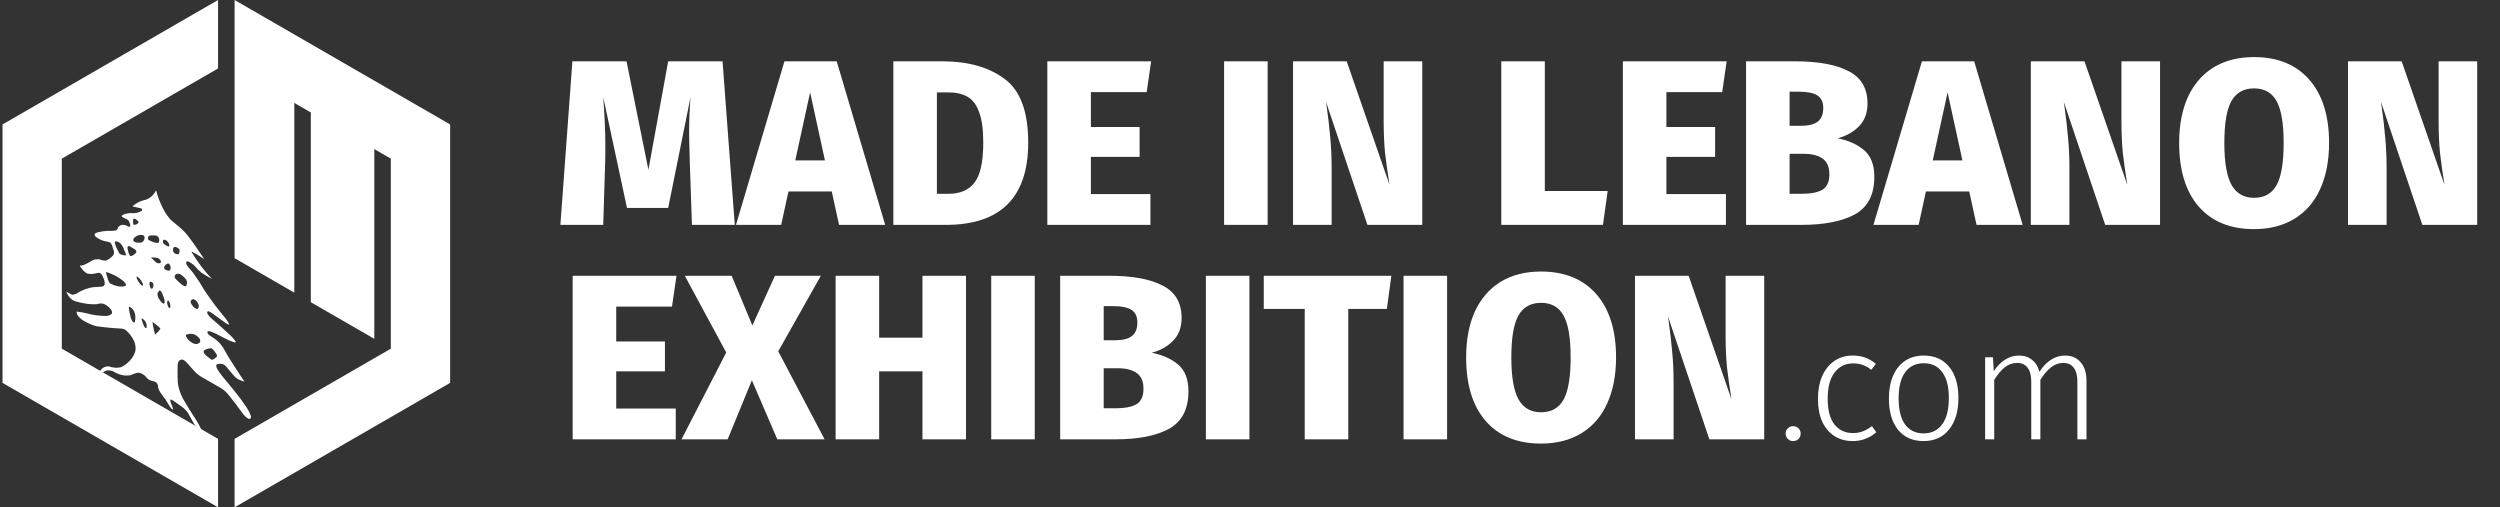 <svg width="478" height="97" viewBox="0 0 478 97" fill="none" xmlns="http://www.w3.org/2000/svg">
<rect x="0" y="0" width="478" height="97" fill="#333333" stroke="none"/>
<path fill-rule="evenodd" clip-rule="evenodd" d="M0.481 23.794L41.693 0V13.087L11.814 30.337V66.663L41.693 83.914V97L0.481 73.206V23.794Z" fill="white"/>
<path fill-rule="evenodd" clip-rule="evenodd" d="M44.853 83.913V97L86.066 73.206V23.794L44.853 0V13.086L44.854 13.086V49.365L56.27 55.956V19.678L59.429 21.501V57.78L71.567 64.788V28.51L74.726 30.333V66.612L74.733 66.615V66.662L44.853 83.913Z" fill="white"/>
<path fill-rule="evenodd" clip-rule="evenodd" d="M29.823 36.423L29.86 36.445C30.169 37.65 30.629 38.836 31.24 40.003C31.627 40.746 32.087 41.415 32.62 42.011C33.322 42.58 34.022 43.168 34.717 43.774C35.085 44.121 35.441 44.497 35.784 44.9C36.187 45.413 36.579 45.937 36.962 46.472C37.599 47.407 38.237 48.342 38.875 49.276C39.019 49.489 38.988 49.521 38.783 49.372C38.078 48.878 37.373 48.457 36.667 48.108C36.661 48.163 36.668 48.223 36.686 48.288C37.813 50.155 39.095 51.837 40.531 53.334C39.855 52.982 39.181 52.579 38.507 52.123C38.272 51.927 38.039 51.722 37.808 51.507C37.256 50.785 36.655 50.282 36.005 49.999C35.658 49.885 35.529 50.044 35.619 50.477C35.738 50.712 35.879 50.928 36.042 51.125C36.373 51.492 36.691 51.875 36.998 52.272C37.739 53.285 38.426 54.348 39.059 55.459C40.32 57.354 41.669 59.153 43.107 60.855C43.367 61.18 43.594 61.531 43.788 61.906C43.816 62.005 43.798 62.058 43.732 62.066C43.607 62.037 43.478 61.984 43.346 61.906C42.418 61.259 41.492 60.589 40.568 59.899C40.347 59.743 40.126 59.615 39.905 59.516C39.639 59.475 39.559 59.634 39.666 59.994C39.843 60.28 40.045 60.531 40.273 60.749C41.577 61.848 42.865 63.002 44.137 64.211C44.465 64.522 44.766 64.872 45.038 65.263C45.061 65.45 44.993 65.517 44.836 65.465C44.52 65.372 44.201 65.258 43.879 65.125C43.022 64.713 42.164 64.274 41.304 63.808C40.96 63.666 40.617 63.525 40.273 63.383C40.037 63.294 39.835 63.298 39.666 63.394C39.643 63.666 39.76 63.897 40.016 64.084C40.358 64.33 40.701 64.557 41.046 64.764C41.645 65.201 42.185 65.767 42.665 66.463C42.971 67.035 43.29 67.602 43.622 68.163C44.644 69.789 45.687 71.397 46.749 72.986C46.421 72.884 46.09 72.764 45.756 72.624C45.353 72.448 44.972 72.144 44.615 71.711C44.149 71.158 43.683 70.606 43.217 70.054C43.071 69.891 42.918 69.767 42.757 69.682C42.352 69.551 41.977 69.526 41.635 69.608C41.331 69.653 41.264 69.904 41.432 70.362C41.733 70.896 42.07 71.396 42.444 71.86C43.26 72.865 44.082 73.864 44.91 74.855C45.711 75.846 46.471 76.879 47.191 77.957C47.525 78.463 47.788 78.991 47.982 79.54C48.033 79.969 47.892 80.15 47.559 80.081C47.175 79.901 46.819 79.597 46.492 79.168C45.659 78.007 44.8 76.874 43.916 75.769C43.466 75.175 42.975 74.694 42.444 74.324C41.058 73.508 39.672 72.708 38.286 71.923C37.973 71.711 37.666 71.463 37.366 71.18C36.794 70.526 36.218 69.882 35.637 69.246C35.397 69.014 35.152 68.844 34.901 68.737C34.327 68.746 34.014 69.111 33.963 69.831C33.938 70.695 33.938 71.573 33.963 72.465C33.967 73.659 34.298 74.898 34.956 76.183C35.788 77.61 36.653 79.008 37.55 80.379C37.93 80.987 38.261 81.61 38.544 82.248L37.55 81.675C37.38 81.463 37.221 81.237 37.072 80.995C36.679 80.287 36.287 79.579 35.894 78.87C35.522 78.389 35.118 77.999 34.68 77.702C34.239 77.391 33.797 77.079 33.355 76.767C33.096 76.583 32.839 76.442 32.583 76.342C32.541 76.475 32.548 76.634 32.601 76.82C32.751 77.179 32.886 77.54 33.006 77.904C33.05 78.067 33.069 78.219 33.061 78.361C32.88 78.265 32.721 78.109 32.583 77.893C31.998 76.894 31.36 75.945 30.669 75.046C30.363 74.594 30.21 74.145 30.209 73.697C30.07 73.286 29.843 73.034 29.529 72.943C29.203 72.878 28.872 72.779 28.535 72.646C28.243 72.452 27.974 72.19 27.726 71.86C27.185 71.389 26.682 71.198 26.217 71.286C25.803 71.383 25.411 71.525 25.039 71.711C23.997 71.968 22.832 71.72 21.544 70.967C20.722 70.685 20.073 70.798 19.593 71.307L19.152 71.052C19.146 70.977 19.152 70.909 19.17 70.851C19.548 70.321 20.07 70.048 20.734 70.033C21.627 70.342 22.436 70.398 23.163 70.203C23.894 69.848 24.526 69.342 25.058 68.684C25.417 68.275 25.686 67.765 25.867 67.154C25.99 66.615 25.929 65.999 25.683 65.306C25.246 64.365 24.664 63.604 23.936 63.022C23.71 62.928 23.489 62.865 23.273 62.831C21.68 62.76 20.06 62.604 18.416 62.363C17.705 62.18 16.982 61.883 16.245 61.471C15.761 61.24 15.307 60.872 14.883 60.366C14.719 60.085 14.646 59.823 14.663 59.58C15.217 59.637 15.781 59.729 16.355 59.856C17.735 60.239 19.06 60.423 20.329 60.409C20.701 60.384 21.026 60.267 21.305 60.058C21.51 59.836 21.467 59.52 21.176 59.113C20.458 58.296 19.759 57.935 19.078 58.029C18.852 58.093 18.619 58.143 18.379 58.178C17.139 58.213 15.839 58.029 14.479 57.626C13.695 57.408 13.094 56.785 12.676 55.756C13.005 55.937 13.337 56.121 13.669 56.309C13.775 56.351 13.873 56.365 13.964 56.351C14.179 56.302 14.387 56.238 14.589 56.16C15.548 55.52 16.616 55.102 17.791 54.907C18.416 54.892 19.029 54.85 19.63 54.779C19.802 54.723 19.93 54.606 20.017 54.429C20.057 53.941 19.935 53.417 19.649 52.856C19.481 52.482 19.254 52.245 18.968 52.145C18.532 52.209 18.103 52.286 17.68 52.378C17.361 52.4 17.03 52.378 16.687 52.315C16.187 52.036 15.745 51.596 15.362 50.998C15.301 50.901 15.277 50.809 15.288 50.721C15.351 50.764 15.412 50.792 15.472 50.806C15.644 50.764 15.816 50.721 15.987 50.679C16.574 50.425 17.138 50.128 17.68 49.787C18.077 49.586 18.53 49.522 19.041 49.595C19.489 49.779 19.906 49.85 20.293 49.808C20.771 49.594 21.194 49.293 21.562 48.905C21.764 48.734 21.837 48.451 21.783 48.055C21.68 47.674 21.558 47.292 21.415 46.908C21.332 46.665 21.197 46.474 21.01 46.334C20.564 46.234 20.117 46.125 19.667 46.005C19.254 45.866 18.837 45.654 18.416 45.368C18.129 45.155 18.037 44.925 18.14 44.677C18.294 44.574 18.46 44.492 18.637 44.433C19.25 44.277 19.887 44.178 20.55 44.136C21.103 44.176 21.63 44.155 22.133 44.072C22.363 43.991 22.505 43.796 22.556 43.488C22.907 43.016 23.416 42.878 24.083 43.073C24.954 43.636 25.139 43.359 24.635 42.245C24.51 42.09 24.375 41.976 24.23 41.905C23.95 41.809 23.669 41.668 23.384 41.48C23.332 41.434 23.295 41.378 23.273 41.31C23.349 41.16 23.459 41.061 23.605 41.013C23.989 40.876 24.394 40.784 24.819 40.736C25.682 40.846 26.436 40.708 27.082 40.322C27.165 40.259 27.19 40.146 27.155 39.982C27.104 39.926 27.049 39.88 26.99 39.844C26.461 39.716 25.933 39.596 25.407 39.483C25.37 39.44 25.364 39.408 25.389 39.387C26.126 38.764 26.978 38.356 27.947 38.166C28.762 37.858 29.387 37.278 29.823 36.424L29.823 36.423ZM25.738 41.798C25.968 41.907 26.189 42.07 26.401 42.287C26.452 42.362 26.489 42.44 26.511 42.521C26.293 42.838 25.987 42.994 25.591 42.988C25.52 42.943 25.478 42.876 25.463 42.786C25.438 42.517 25.438 42.262 25.463 42.021C25.496 41.853 25.588 41.779 25.738 41.798ZM29.897 45.049C30.147 45.136 30.325 45.337 30.43 45.654C30.469 45.941 30.445 46.182 30.357 46.377C30.129 46.475 29.865 46.471 29.566 46.366C29.179 46.266 28.787 46.096 28.388 45.856C28.289 45.655 28.259 45.475 28.296 45.314C28.447 45.119 28.649 45.017 28.903 45.006C29.229 44.992 29.56 45.006 29.897 45.049ZM31.589 45.856C31.912 45.993 32.163 46.266 32.344 46.674C32.368 46.83 32.368 46.971 32.344 47.099C32.285 47.131 32.218 47.142 32.141 47.131C31.844 46.997 31.549 46.813 31.258 46.578C31.227 46.525 31.197 46.472 31.166 46.419C31.087 45.948 31.228 45.761 31.589 45.856ZM33.76 47.279C33.896 47.351 34.031 47.436 34.165 47.534C34.231 47.606 34.286 47.687 34.331 47.779C34.377 48.673 34.027 48.86 33.282 48.342C33.216 48.27 33.161 48.189 33.116 48.097C32.989 47.367 33.204 47.094 33.76 47.279ZM40.421 66.591C40.621 66.706 40.805 66.876 40.973 67.101C41.136 67.314 41.29 67.537 41.432 67.77C41.486 67.923 41.498 68.058 41.469 68.174C41.235 68.437 40.959 68.639 40.641 68.779C40.578 68.808 40.505 68.802 40.421 68.758C40.141 68.531 39.859 68.318 39.574 68.121C39.403 67.983 39.243 67.82 39.096 67.632C39.005 67.504 38.944 67.37 38.912 67.228C38.953 67.122 39.008 67.034 39.078 66.963C39.467 66.705 39.914 66.581 40.421 66.591ZM37.146 63.935C37.515 64.093 37.858 64.369 38.176 64.764C38.302 65.04 38.32 65.27 38.231 65.454C37.685 66 36.968 65.862 36.078 65.04C35.893 64.831 35.727 64.601 35.582 64.35C35.531 64.227 35.519 64.121 35.545 64.031C36.004 63.794 36.537 63.762 37.146 63.935ZM37.035 57.201C37.495 57.381 37.82 57.767 38.01 58.359C38.019 59.17 37.681 59.28 36.998 58.688C36.775 58.427 36.584 58.141 36.428 57.827C36.467 57.392 36.669 57.184 37.035 57.201ZM30.191 49.34C30.361 49.417 30.52 49.544 30.669 49.723C30.825 50.041 30.8 50.232 30.596 50.296C30.373 50.396 30.115 50.353 29.823 50.169C29.496 49.866 29.177 49.547 28.866 49.213C29.294 49.198 29.735 49.241 30.191 49.34ZM22.022 52.697C22.569 52.976 23.108 53.337 23.641 53.78C24.186 54.305 24.223 54.624 23.751 54.736C22.925 54.889 22.017 54.705 21.029 54.184C20.83 53.916 20.689 53.63 20.605 53.324C20.488 52.947 20.377 52.572 20.274 52.198C20.245 52.12 20.252 52.067 20.293 52.038C20.496 52.073 20.704 52.13 20.918 52.208C21.291 52.37 21.659 52.532 22.022 52.697ZM32.178 50.36C32.477 50.534 32.624 50.796 32.62 51.146C32.633 51.689 32.413 51.873 31.957 51.699C31.356 51.508 31.215 51.207 31.534 50.795C31.699 50.565 31.913 50.42 32.178 50.36ZM34.349 52.378C34.771 52.587 35.164 52.92 35.526 53.377C35.683 53.581 35.757 53.787 35.747 53.993C35.763 54.349 35.678 54.604 35.49 54.758C35.252 54.721 35.007 54.608 34.754 54.418C34.442 54.156 34.136 53.88 33.834 53.589C33.338 53.133 33.258 52.768 33.595 52.495C33.796 52.328 34.048 52.289 34.349 52.378ZM26.217 52.867C26.704 53.206 27.078 53.692 27.339 54.322C27.366 54.66 27.237 54.706 26.953 54.46C26.598 54.086 26.322 53.651 26.125 53.154C26.089 52.994 26.119 52.898 26.217 52.867ZM24.782 47.067C25.113 47.251 25.444 47.45 25.775 47.662C26.067 47.876 26.147 48.099 26.014 48.331C25.779 48.594 25.503 48.796 25.186 48.937C24.967 49.036 24.789 48.898 24.653 48.522C24.498 48.13 24.406 47.751 24.377 47.386C24.376 47.28 24.395 47.192 24.432 47.12C24.537 47.067 24.653 47.05 24.782 47.067ZM29.197 61.598C29.638 61.87 30.067 62.21 30.485 62.618C30.561 62.691 30.622 62.776 30.669 62.873C30.368 63.295 30.03 63.666 29.657 63.988C29.448 63.225 29.282 62.471 29.16 61.726C29.166 61.675 29.178 61.633 29.197 61.598ZM32.104 57.413C32.238 57.496 32.343 57.627 32.417 57.806C32.597 58.256 32.628 58.635 32.509 58.943C32.275 58.861 32.122 58.666 32.049 58.358C31.91 57.934 31.928 57.618 32.104 57.413ZM22.463 46.196C22.914 46.35 23.276 46.715 23.549 47.29C23.76 47.802 23.963 48.315 24.156 48.83C23.771 48.843 23.367 48.758 22.942 48.575C22.893 48.519 22.843 48.462 22.794 48.405C22.441 47.802 22.165 47.183 21.967 46.546C21.938 46.396 21.95 46.276 22.003 46.185C22.145 46.144 22.298 46.148 22.463 46.196ZM30.559 55.501C30.74 55.623 30.881 55.803 30.982 56.043C31.189 56.486 31.349 56.932 31.46 57.381C31.485 57.58 31.485 57.764 31.46 57.934C31.363 58.1 31.21 58.089 31 57.902C29.992 56.843 29.844 56.043 30.559 55.501ZM24.708 58.624C25.38 58.946 25.767 59.523 25.867 60.355C25.912 60.831 25.876 61.249 25.757 61.609C25.619 61.723 25.466 61.655 25.297 61.407C25.17 61.175 25.065 60.938 24.984 60.695C24.803 60.009 24.68 59.343 24.616 58.698C24.654 58.684 24.685 58.659 24.708 58.624ZM28.866 53.844C29.175 53.952 29.334 54.186 29.345 54.545C29.323 54.771 29.268 54.966 29.179 55.129C28.988 55.309 28.816 55.196 28.664 54.789C28.562 54.466 28.55 54.19 28.627 53.961C28.697 53.901 28.777 53.862 28.866 53.844ZM27.1 60.855C27.456 61.025 27.744 61.333 27.965 61.779C28.052 62.075 28.077 62.344 28.038 62.586C27.978 62.803 27.849 62.792 27.652 62.554C27.374 62.029 27.178 61.499 27.063 60.961C27.07 60.919 27.082 60.884 27.1 60.855ZM27.284 44.928C27.519 45.036 27.642 45.227 27.652 45.501C27.57 46.016 27.325 46.313 26.916 46.394C26.616 46.436 26.297 46.422 25.959 46.351C25.824 46.301 25.689 46.224 25.554 46.117C25.481 45.954 25.462 45.809 25.499 45.682C25.925 45.099 26.52 44.848 27.284 44.928Z" fill="white"/>
<path d="M140.49 42.998H132.301L131.896 31.343L131.851 29.408C131.791 27.608 131.761 26.243 131.761 25.313C131.761 23.063 131.851 20.814 132.031 18.564L127.756 39.758H119.881L115.336 18.564C115.606 22.073 115.741 25.163 115.741 27.833C115.741 29.363 115.726 30.533 115.696 31.343L115.336 42.998H107.146L109.441 11.723H119.791L123.976 32.468L127.756 11.723H138.151L140.49 42.998ZM160.428 42.998L159.033 36.608H150.753L149.358 42.998H140.718L149.988 11.723H159.978L169.248 42.998H160.428ZM152.058 30.668H157.728L154.893 17.663L152.058 30.668ZM180.17 11.723C185.12 11.723 189.095 12.848 192.095 15.098C195.095 17.319 196.595 21.368 196.595 27.248C196.595 37.748 191.33 42.998 180.8 42.998H170.81V11.723H180.17ZM179.135 17.663V37.058H181.295C183.575 37.058 185.255 36.338 186.335 34.898C187.445 33.458 188 30.908 188 27.248C188 24.728 187.73 22.778 187.19 21.398C186.68 19.988 185.93 19.014 184.94 18.474C183.98 17.933 182.75 17.663 181.25 17.663H179.135ZM220.098 11.723L219.243 17.619H208.578V24.278H217.893V29.993H208.578V37.103H219.963V42.998H200.253V11.723H220.098ZM242.372 11.723V42.998H234.047V11.723H242.372ZM271.935 42.998H261.45L253.53 19.463L253.665 20.409C253.965 22.478 254.19 24.428 254.34 26.258C254.52 28.058 254.61 30.113 254.61 32.423V42.998H247.23V11.723H257.49L265.68 35.348C265.32 33.098 265.035 31.073 264.825 29.273C264.645 27.473 264.555 25.403 264.555 23.063V11.723H271.935V42.998ZM295.37 11.723V36.518H307.385L306.485 42.998H287.045V11.723H295.37ZM330.137 11.723L329.282 17.619H318.617V24.278H327.932V29.993H318.617V37.103H330.002V42.998H310.292V11.723H330.137ZM351.351 26.438C353.451 26.858 355.146 27.623 356.436 28.733C357.726 29.843 358.371 31.538 358.371 33.818C358.371 37.208 357.141 39.593 354.681 40.973C352.221 42.323 348.786 42.998 344.376 42.998H333.846V11.723H343.161C347.661 11.723 351.096 12.354 353.466 13.614C355.866 14.844 357.066 16.898 357.066 19.779C357.066 21.608 356.511 23.078 355.401 24.188C354.321 25.268 352.971 26.018 351.351 26.438ZM342.171 17.529V24.053H344.331C345.801 24.053 346.881 23.783 347.571 23.243C348.261 22.703 348.606 21.833 348.606 20.634C348.606 19.523 348.231 18.729 347.481 18.248C346.761 17.768 345.576 17.529 343.926 17.529H342.171ZM344.421 37.058C346.191 37.058 347.526 36.803 348.426 36.293C349.326 35.753 349.776 34.763 349.776 33.323C349.776 31.943 349.356 30.953 348.516 30.353C347.676 29.723 346.461 29.408 344.871 29.408H342.171V37.058H344.421ZM377.913 42.998L376.518 36.608H368.238L366.843 42.998H358.203L367.473 11.723H377.463L386.733 42.998H377.913ZM369.543 30.668H375.213L372.378 17.663L369.543 30.668ZM412.999 42.998H402.514L394.594 19.463L394.729 20.409C395.029 22.478 395.254 24.428 395.404 26.258C395.584 28.058 395.674 30.113 395.674 32.423V42.998H388.294V11.723H398.554L406.744 35.348C406.384 33.098 406.099 31.073 405.889 29.273C405.709 27.473 405.619 25.403 405.619 23.063V11.723H412.999V42.998ZM430.964 10.914C435.494 10.914 439.019 12.354 441.539 15.233C444.059 18.113 445.319 22.148 445.319 27.338C445.319 30.728 444.749 33.668 443.609 36.158C442.499 38.618 440.864 40.508 438.704 41.828C436.544 43.148 433.964 43.808 430.964 43.808C426.434 43.808 422.909 42.368 420.389 39.488C417.899 36.608 416.654 32.558 416.654 27.338C416.654 23.948 417.209 21.023 418.319 18.564C419.459 16.104 421.094 14.213 423.224 12.893C425.384 11.573 427.964 10.914 430.964 10.914ZM430.964 16.898C429.014 16.898 427.574 17.709 426.644 19.328C425.744 20.948 425.294 23.618 425.294 27.338C425.294 31.058 425.759 33.743 426.689 35.393C427.619 37.013 429.044 37.823 430.964 37.823C432.944 37.823 434.384 37.013 435.284 35.393C436.184 33.773 436.634 31.088 436.634 27.338C436.634 23.618 436.184 20.948 435.284 19.328C434.384 17.709 432.944 16.898 430.964 16.898ZM473.643 42.998H463.158L455.238 19.463L455.373 20.409C455.673 22.478 455.898 24.428 456.048 26.258C456.228 28.058 456.318 30.113 456.318 32.423V42.998H448.938V11.723H459.198L467.388 35.348C467.028 33.098 466.743 31.073 466.533 29.273C466.353 27.473 466.263 25.403 466.263 23.063V11.723H473.643V42.998Z" fill="white"/>
<path d="M129.341 52.727L128.486 58.622H117.821V65.282H127.136V70.997H117.821V78.107H129.206V84.002H109.496V52.727H129.341ZM148.801 67.172L157.666 84.002H148.621L143.761 72.707L139.126 84.002H130.306L138.856 67.397L130.936 52.727H139.891L143.851 62.222L148.171 52.727H156.946L148.801 67.172ZM176.374 84.002V70.997H168.094V84.002H159.769V52.727H168.094V64.562H176.374V52.727H184.699V84.002H176.374ZM197.845 52.727V84.002H189.52V52.727H197.845ZM220.209 67.442C222.309 67.862 224.004 68.627 225.294 69.737C226.584 70.847 227.229 72.542 227.229 74.822C227.229 78.212 225.999 80.597 223.539 81.977C221.079 83.327 217.644 84.002 213.234 84.002H202.704V52.727H212.019C216.519 52.727 219.954 53.357 222.324 54.617C224.724 55.847 225.924 57.902 225.924 60.782C225.924 62.612 225.369 64.082 224.259 65.192C223.179 66.272 221.829 67.022 220.209 67.442ZM211.029 58.532V65.057H213.189C214.659 65.057 215.739 64.787 216.429 64.247C217.119 63.707 217.464 62.837 217.464 61.637C217.464 60.527 217.089 59.732 216.339 59.252C215.619 58.772 214.434 58.532 212.784 58.532H211.029ZM213.279 78.062C215.049 78.062 216.384 77.807 217.284 77.297C218.184 76.757 218.634 75.767 218.634 74.327C218.634 72.947 218.214 71.957 217.374 71.357C216.534 70.727 215.319 70.412 213.729 70.412H211.029V78.062H213.279ZM238.89 52.727V84.002H230.565V52.727H238.89ZM266.023 52.727L265.168 59.072H257.788V84.002H249.463V59.072H241.633V52.727H266.023ZM276.683 52.727V84.002H268.358V52.727H276.683ZM294.636 51.917C299.166 51.917 302.691 53.357 305.211 56.237C307.731 59.117 308.991 63.152 308.991 68.342C308.991 71.732 308.421 74.672 307.281 77.162C306.171 79.622 304.536 81.512 302.376 82.832C300.216 84.152 297.636 84.812 294.636 84.812C290.106 84.812 286.581 83.372 284.061 80.492C281.571 77.612 280.326 73.562 280.326 68.342C280.326 64.952 280.881 62.027 281.991 59.567C283.131 57.107 284.766 55.217 286.896 53.897C289.056 52.577 291.636 51.917 294.636 51.917ZM294.636 57.902C292.686 57.902 291.246 58.712 290.316 60.332C289.416 61.952 288.966 64.622 288.966 68.342C288.966 72.062 289.431 74.747 290.361 76.397C291.291 78.017 292.716 78.827 294.636 78.827C296.616 78.827 298.056 78.017 298.956 76.397C299.856 74.777 300.306 72.092 300.306 68.342C300.306 64.622 299.856 61.952 298.956 60.332C298.056 58.712 296.616 57.902 294.636 57.902ZM337.315 84.002H326.83L318.91 60.467L319.045 61.412C319.345 63.482 319.57 65.432 319.72 67.262C319.9 69.062 319.99 71.117 319.99 73.427V84.002H312.61V52.727H322.87L331.06 76.352C330.7 74.102 330.415 72.077 330.205 70.277C330.025 68.477 329.935 66.407 329.935 64.067V52.727H337.315V84.002ZM342.845 81.482C343.265 81.482 343.605 81.622 343.865 81.902C344.145 82.162 344.285 82.492 344.285 82.892C344.285 83.312 344.145 83.662 343.865 83.942C343.605 84.202 343.265 84.332 342.845 84.332C342.445 84.332 342.105 84.192 341.825 83.912C341.545 83.632 341.405 83.292 341.405 82.892C341.405 82.492 341.545 82.162 341.825 81.902C342.105 81.622 342.445 81.482 342.845 81.482ZM354.223 67.982C355.123 67.982 355.923 68.112 356.623 68.372C357.323 68.612 358.003 69.012 358.663 69.572L357.793 70.712C357.273 70.292 356.733 69.982 356.173 69.782C355.633 69.582 355.013 69.482 354.313 69.482C352.833 69.482 351.653 70.062 350.773 71.222C349.893 72.362 349.453 74.032 349.453 76.232C349.453 78.412 349.883 80.052 350.743 81.152C351.623 82.252 352.803 82.802 354.283 82.802C354.983 82.802 355.613 82.692 356.173 82.472C356.753 82.252 357.333 81.922 357.913 81.482L358.753 82.652C357.433 83.772 355.933 84.332 354.253 84.332C352.913 84.332 351.743 84.012 350.743 83.372C349.743 82.732 348.963 81.812 348.403 80.612C347.863 79.392 347.593 77.942 347.593 76.262C347.593 74.602 347.863 73.152 348.403 71.912C348.963 70.652 349.743 69.682 350.743 69.002C351.743 68.322 352.903 67.982 354.223 67.982ZM367.818 67.982C369.898 67.982 371.518 68.702 372.678 70.142C373.858 71.562 374.448 73.552 374.448 76.112C374.448 78.652 373.848 80.662 372.648 82.142C371.468 83.602 369.848 84.332 367.788 84.332C365.708 84.332 364.078 83.612 362.898 82.172C361.738 80.712 361.158 78.712 361.158 76.172C361.158 74.512 361.428 73.062 361.968 71.822C362.508 70.582 363.278 69.632 364.278 68.972C365.278 68.312 366.458 67.982 367.818 67.982ZM367.818 69.452C366.298 69.452 365.118 70.022 364.278 71.162C363.438 72.302 363.018 73.972 363.018 76.172C363.018 78.352 363.428 80.012 364.248 81.152C365.088 82.292 366.268 82.862 367.788 82.862C369.308 82.862 370.488 82.292 371.328 81.152C372.188 80.012 372.618 78.332 372.618 76.112C372.618 73.932 372.198 72.282 371.358 71.162C370.538 70.022 369.358 69.452 367.818 69.452ZM394.856 67.982C396.116 67.982 397.106 68.412 397.826 69.272C398.566 70.132 398.936 71.302 398.936 72.782V84.002H397.196V73.022C397.196 71.782 396.956 70.872 396.476 70.292C396.016 69.692 395.366 69.392 394.526 69.392C393.646 69.392 392.856 69.672 392.156 70.232C391.456 70.792 390.776 71.592 390.116 72.632V84.002H388.376V73.022C388.376 71.782 388.136 70.872 387.656 70.292C387.196 69.692 386.546 69.392 385.706 69.392C384.806 69.392 384.006 69.672 383.306 70.232C382.606 70.792 381.936 71.592 381.296 72.632V84.002H379.556V68.312H381.056L381.206 70.982C381.806 70.042 382.516 69.312 383.336 68.792C384.156 68.252 385.056 67.982 386.036 67.982C387.036 67.982 387.876 68.262 388.556 68.822C389.236 69.362 389.696 70.122 389.936 71.102C390.556 70.122 391.276 69.362 392.096 68.822C392.936 68.262 393.856 67.982 394.856 67.982Z" fill="white"/>
</svg>
